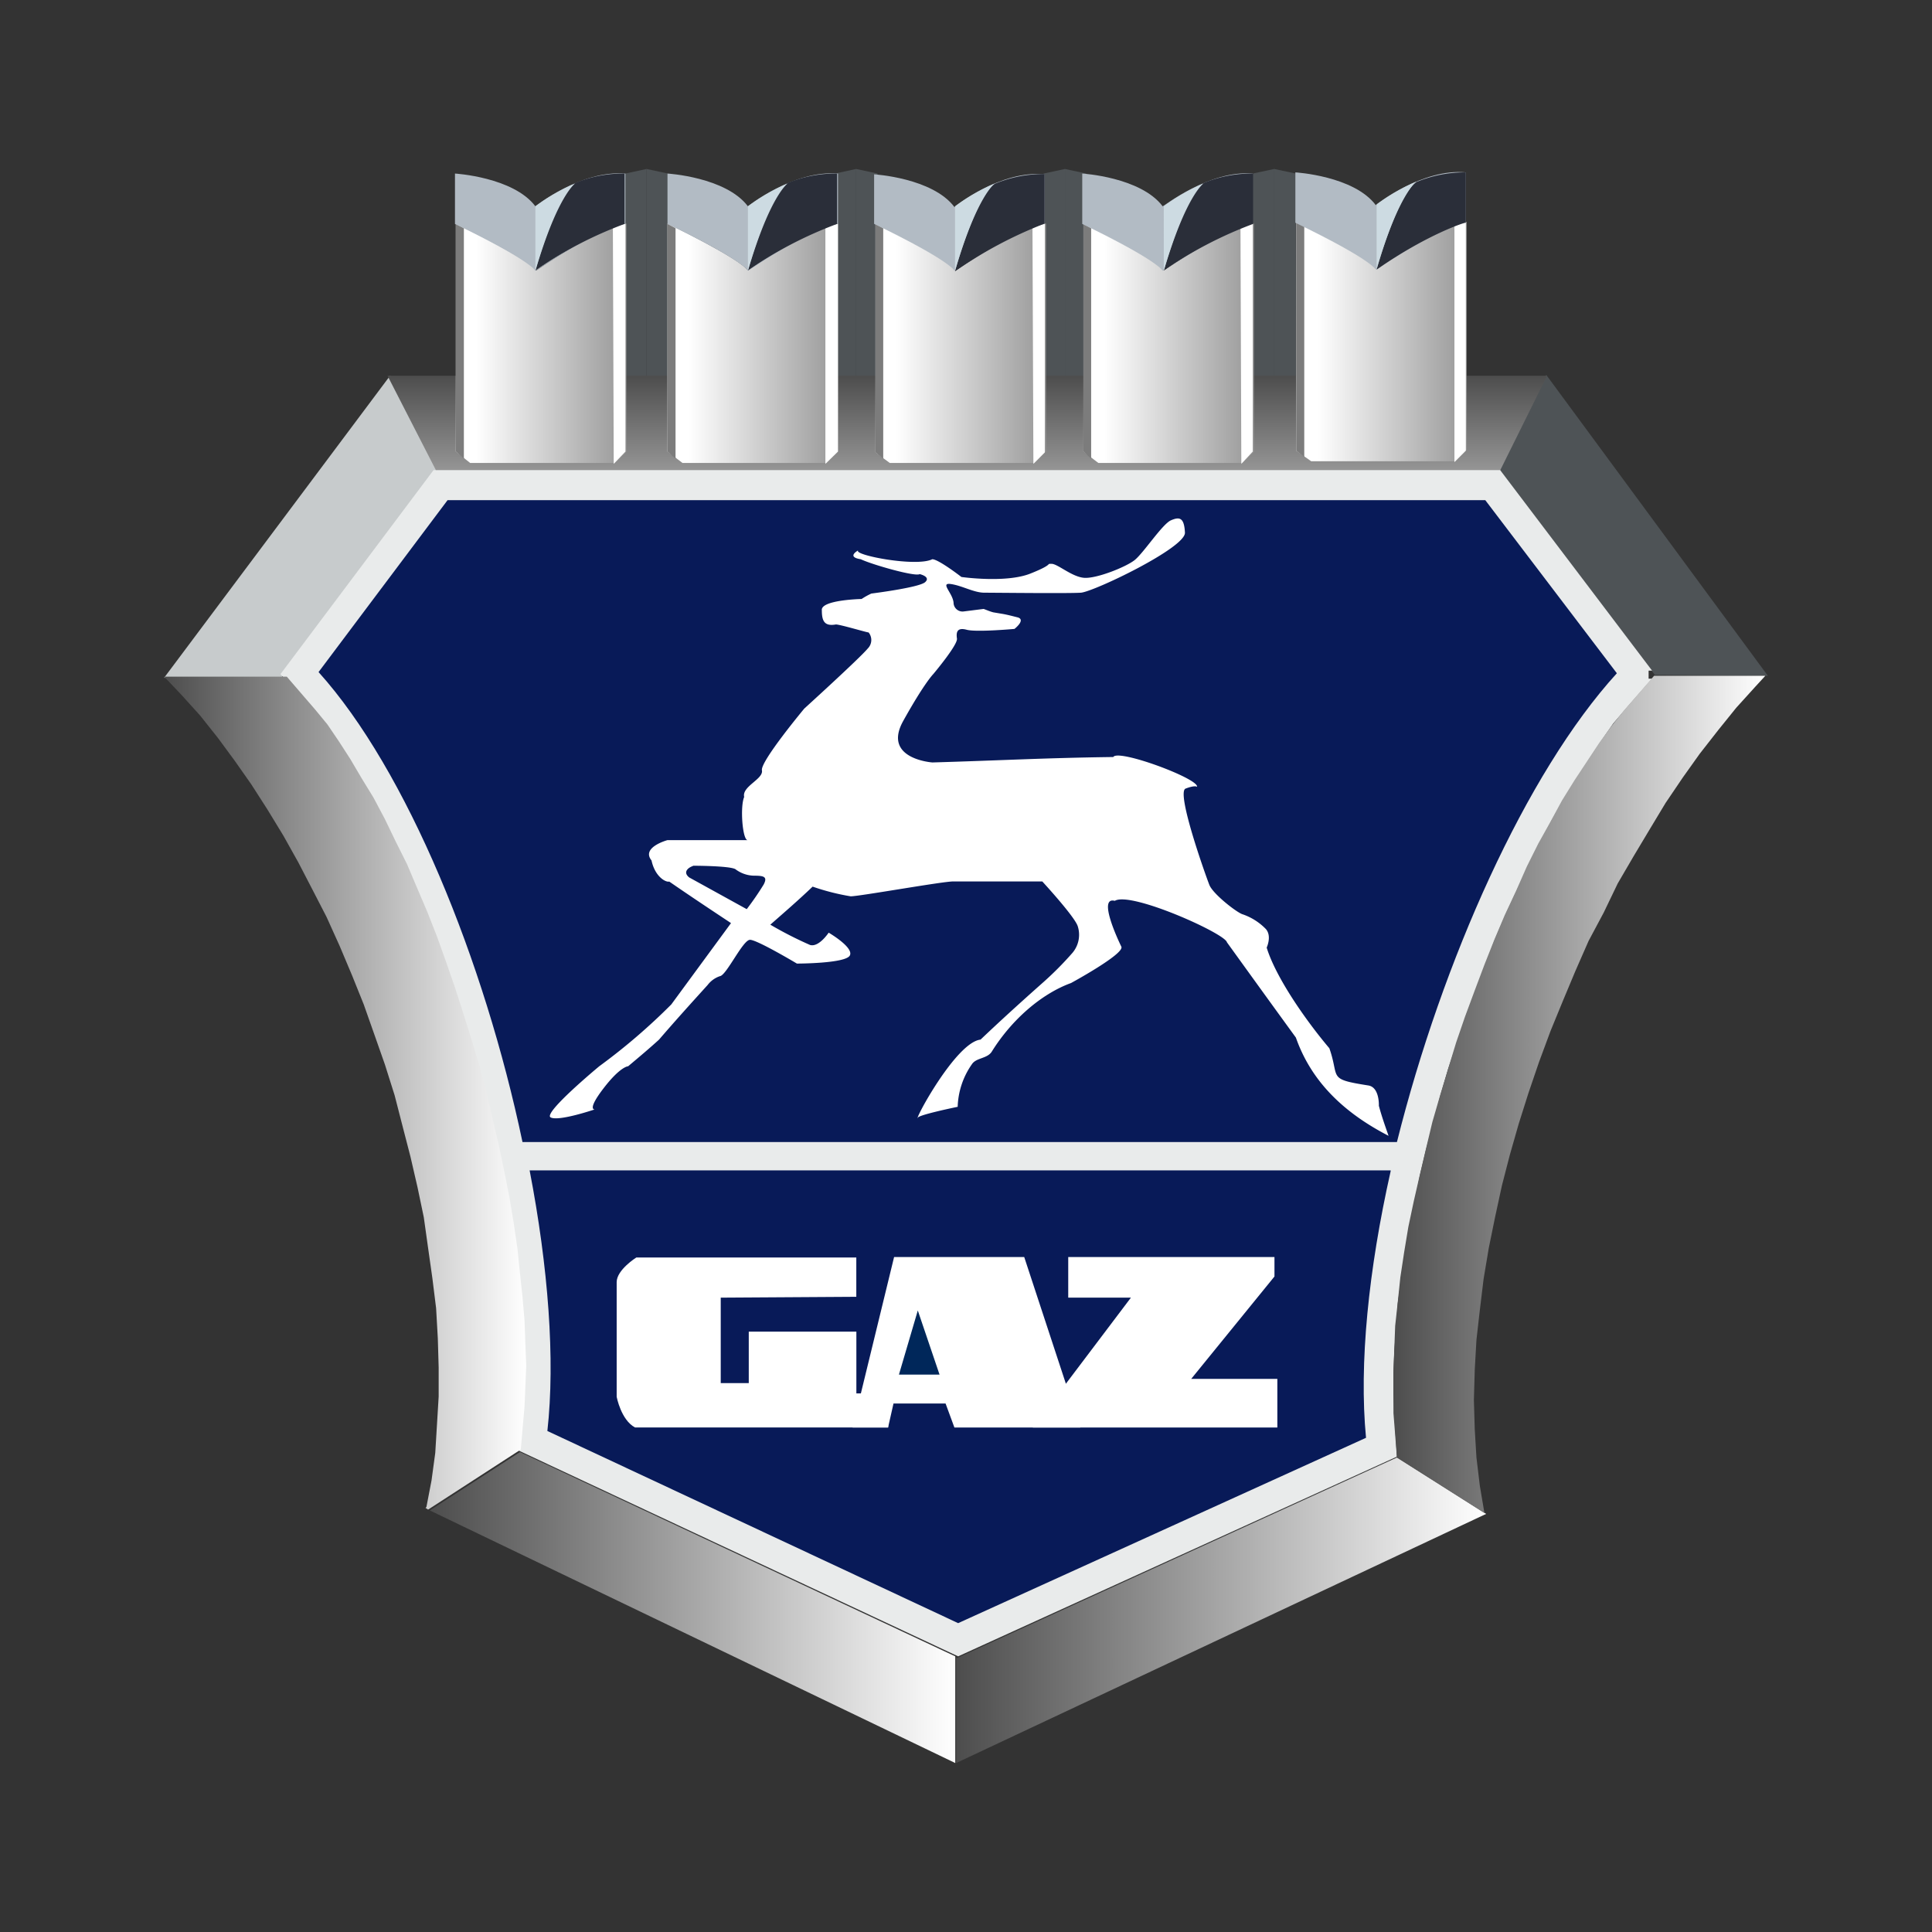 <svg id="Слой_1" data-name="Слой 1" xmlns="http://www.w3.org/2000/svg" xmlns:xlink="http://www.w3.org/1999/xlink" viewBox="0 0 295 295"><rect x="0" y="0" width="295" height="295" fill="#333333" stroke="none"/><defs><style>.cls-1{fill:none;}.cls-2{fill:#4e5356;}.cls-3{fill:#c7cbcc;}.cls-4{fill:url(#linear-gradient);}.cls-5{fill:url(#linear-gradient-2);}.cls-6{fill:url(#linear-gradient-3);}.cls-7{fill:#e9ebeb;}.cls-8{fill:#081a58;}.cls-9{fill:url(#linear-gradient-4);}.cls-10{fill:url(#linear-gradient-5);}.cls-11{fill:#fff;}.cls-12{fill:url(#linear-gradient-6);}.cls-13{fill:#7c7c7c;}.cls-14{fill:#b2bbc4;}.cls-15{fill:#2a2e39;}.cls-16{fill:#cddbe2;}.cls-17{fill:url(#linear-gradient-7);}.cls-18{fill:url(#linear-gradient-8);}.cls-19{fill:url(#linear-gradient-9);}.cls-20{fill:url(#linear-gradient-10);}.cls-21{fill:#00275a;}</style><linearGradient id="linear-gradient" x1="65.63" y1="245.46" x2="145.86" y2="245.46" gradientUnits="userSpaceOnUse"><stop offset="0" stop-color="#4d4d4d"/><stop offset="1" stop-color="#fff"/></linearGradient><linearGradient id="linear-gradient-2" x1="145.99" y1="245.88" x2="226.92" y2="245.88" xlink:href="#linear-gradient"/><linearGradient id="linear-gradient-3" x1="147.7" y1="72.62" x2="147.7" y2="57.37" gradientUnits="userSpaceOnUse"><stop offset="0" stop-color="#999"/><stop offset="1" stop-color="#4d4d4d"/></linearGradient><linearGradient id="linear-gradient-4" x1="25.06" y1="166.91" x2="80.35" y2="166.91" xlink:href="#linear-gradient"/><linearGradient id="linear-gradient-5" x1="212.77" y1="167.11" x2="269.55" y2="167.11" xlink:href="#linear-gradient"/><linearGradient id="linear-gradient-6" x1="-83.54" y1="637.68" x2="-75.14" y2="637.68" gradientTransform="matrix(3.09, 0, 0, -3.09, 329.97, 2023.76)" gradientUnits="userSpaceOnUse"><stop offset="0.13" stop-color="#fff"/><stop offset="1" stop-color="#999"/></linearGradient><linearGradient id="linear-gradient-7" x1="-73.05" y1="637.68" x2="-64.64" y2="637.68" xlink:href="#linear-gradient-6"/><linearGradient id="linear-gradient-8" x1="-62.79" y1="637.68" x2="-54.39" y2="637.68" xlink:href="#linear-gradient-6"/><linearGradient id="linear-gradient-9" x1="-52.51" y1="637.68" x2="-44.1" y2="637.68" xlink:href="#linear-gradient-6"/><linearGradient id="linear-gradient-10" x1="-41.97" y1="637.77" x2="-33.56" y2="637.77" xlink:href="#linear-gradient-6"/></defs><rect class="cls-1" width="295" height="295"/><polygon class="cls-2" points="98.73 25.8 98.73 68.86 95.44 71.13 95.48 26.5 98.73 25.8"/><polygon class="cls-2" points="101.99 26.5 102.03 71.13 98.73 68.86 98.73 25.8 101.99 26.5"/><polygon class="cls-2" points="130.73 25.8 130.73 68.86 127.44 71.13 127.48 26.5 130.73 25.8"/><polygon class="cls-2" points="133.99 26.5 134.03 71.13 130.73 68.86 130.73 25.8 133.99 26.5"/><polygon class="cls-2" points="162.61 25.8 162.61 68.86 159.31 71.13 159.35 26.5 162.61 25.8"/><polygon class="cls-2" points="165.86 26.5 165.9 71.13 162.61 68.86 162.61 25.8 165.86 26.5"/><polygon class="cls-2" points="194.57 25.8 194.57 68.86 191.23 71.13 191.27 26.5 194.57 25.8"/><polygon class="cls-2" points="197.86 26.5 197.9 71.13 194.56 68.86 194.56 25.8 197.86 26.5"/><polygon class="cls-3" points="25.06 103.49 59.56 57.37 66.85 71.65 66.72 71.65 42.96 103.49 25.06 103.49"/><polygon class="cls-4" points="145.86 269.2 65.63 230.63 79.39 221.72 145.86 252.91 145.86 269.2"/><polygon class="cls-5" points="226.92 231.16 145.99 269.2 145.99 253.04 146.12 253.17 213.3 222.55 226.92 231.16"/><polygon class="cls-2" points="236.1 57.24 269.94 103.19 252.69 103.06 228.8 71.65 236.1 57.24"/><polygon class="cls-6" points="236.23 57.37 228.67 72.61 66.98 72.61 59.17 57.37 236.23 57.37"/><polygon class="cls-7" points="66.2 71.78 229.06 71.78 252.26 102.4 251.73 102.4 251.73 103.63 252.26 103.63 248.37 108.08 246.32 110.48 244.44 113.19 242.56 116.03 240.68 119 238.8 122.1 236.88 125.33 235.13 128.69 233.39 132.19 231.64 135.86 229.89 139.61 228.28 143.37 226.79 147.3 225.31 151.23 223.82 155.12 222.47 159.18 221.12 163.2 219.89 167.39 218.84 171.45 217.75 175.47 216.79 179.53 216 183.59 215.18 187.48 214.52 191.41 213.95 195.17 213.43 198.97 213.17 202.72 212.9 206.22 212.77 209.58 212.77 212.99 212.9 216.09 213.3 222.42 146.3 252.91 78.86 221.33 79.39 215.13 79.52 212.03 79.52 208.79 79.52 205.43 79.39 201.9 79.13 198.27 78.73 194.51 78.3 190.71 77.64 186.83 76.99 182.9 76.29 178.83 75.5 174.82 74.54 170.75 73.45 166.74 72.4 162.67 71.31 158.61 69.95 154.59 68.73 150.53 67.38 146.65 65.89 142.84 64.41 139.09 62.79 135.29 61.31 131.66 59.56 128.17 57.94 124.76 56.2 121.53 54.45 118.43 52.7 115.59 50.82 112.8 49.03 110.22 47.16 107.91 42.83 102.93 66.2 71.78"/><path class="cls-8" d="M214.84,181.33c-3.37,15-4.85,29.4-3.76,40.71l-62.28,28.3L86.08,221c1.22-10.92.13-25.07-2.71-39.79H214.84ZM70.84,78.87H229.29l20.09,26.43c-13.89,15.24-26.68,44-33.58,71.58H82.28c-5.81-27.65-17.64-56.78-31.14-71.76l19.7-26.25Z" transform="translate(-2.5 -2.5)"/><polygon class="cls-9" points="65.37 230.5 64.97 230.24 65.11 230.11 65.89 226.05 66.46 221.85 66.72 217.57 66.98 213.25 66.98 208.79 66.85 204.34 66.59 199.75 66.02 195.17 65.37 190.58 64.71 185.87 63.75 181.28 62.66 176.56 61.44 171.85 60.26 167.26 58.77 162.54 57.16 157.96 55.54 153.37 53.75 148.92 51.87 144.46 49.86 140.01 47.72 135.86 45.54 131.66 43.27 127.6 40.82 123.58 38.38 119.78 35.84 116.16 33.27 112.67 30.56 109.26 27.76 106.16 25.06 103.32 43.79 103.32 48.12 108.34 49.99 110.61 51.74 113.19 53.49 115.9 55.24 118.87 57.03 121.79 58.77 125.07 60.39 128.43 62.14 131.93 63.62 135.42 65.24 139.22 66.72 142.98 68.08 146.78 69.43 150.66 70.74 154.72 71.96 158.61 73.19 162.67 74.28 166.74 75.19 170.75 76.16 174.82 76.99 178.83 77.77 182.76 78.43 186.7 79 190.58 79.39 194.38 79.78 198.01 80.09 201.63 80.22 205.17 80.35 208.53 80.22 211.76 80.09 214.74 79.52 221.33 65.37 230.5"/><polygon class="cls-10" points="269.55 103.19 268.07 104.8 265.1 108.08 262.39 111.44 259.55 115.07 256.97 118.69 254.31 122.62 251.86 126.69 249.46 130.7 247.01 134.9 244.87 139.35 242.56 143.68 240.55 148.26 238.63 152.85 236.75 157.43 235 162.15 233.39 166.87 231.9 171.58 230.55 176.3 229.33 181.02 228.28 185.87 227.32 190.58 226.53 195.3 225.96 200.02 225.44 204.6 225.18 209.19 225.05 213.77 225.18 218.23 225.44 222.55 225.96 226.88 226.66 231.03 213.3 222.55 212.77 215.78 212.77 212.55 212.77 209.32 212.9 205.96 213.03 202.46 213.43 198.79 213.82 195.04 214.39 191.28 215.04 187.35 215.87 183.42 216.79 179.4 217.75 175.34 218.71 171.32 219.89 167.26 221.12 163.2 222.34 159.18 223.69 155.25 225.18 151.23 226.66 147.3 228.15 143.54 229.76 139.74 231.51 135.99 233.13 132.32 234.87 128.83 236.75 125.46 238.5 122.23 240.42 119.13 242.3 116.29 244.18 113.45 246.05 110.88 247.97 108.47 252.56 103.19 269.55 103.19"/><path class="cls-11" d="M108.31,134.69s5.55,0,6.47.52a4.85,4.85,0,0,0,2.83,1c1.49,0,2.14.13,1.49,1.36a44.36,44.36,0,0,1-2.58,3.75l-8.78-4.84c-1-.79-.21-1.49.57-1.75Zm64.2-16.6c-10.39.13-17.25.53-27.64.83,0,0-7.69-.52-4.46-6.33s4.59-7.16,4.59-7.16,3.76-4.46,3.62-5.42,0-1.75,1.49-1.35,7.29-.13,7.29-.13,1.75-1.36.53-1.75c-.53-.13-1.49-.39-2.27-.53L154.17,96c-.52-.13-1.09-.39-1.48-.52l-3.1.39a1.37,1.37,0,0,1-1.49-1.35c-.13-1.49-2.14-3.1-.39-2.84S151.2,93,152.82,93s12.79.13,14.72,0,16-6.85,15.89-9.17-.83-2.45-2.14-1.88-4.19,5-5.54,6.07-5.81,2.84-7.69,2.71-4.06-2.14-5-2.14.52,0-3.23,1.49-10.53.52-10.53.52-3.49-2.71-4.45-2.71c-2.45,1.23-12.14-.65-11.31-1.35,0,0-1.88,1,.39,1.35,1.75.83,8.34,2.71,9,2.27,0,0,1.75.4.83,1.23s-8.21,1.74-8.21,1.74a10.83,10.83,0,0,0-1.49.83s-6.33.13-6.07,1.75c0,1.62.4,2.45,2.14,2.14.66,0,4.72,1.22,5,1.22a1.83,1.83,0,0,1-.13,2.45c-1.22,1.48-9.69,9.17-9.69,9.17s-6.73,8.08-6.47,9.43-3.1,2.45-2.71,4.07c-.65,1.48-.26,6.59.53,6.59H104.42s-4.06,1.09-2.44,3.1c.52,2.45,2.14,3.37,2.71,3.23,3.1,2.14,6.2,4.2,9.43,6.34L105,155.87A93,93,0,0,1,94,165.31s-8.65,7.16-7.42,7.81,6.72-1.22,6.72-1.22-1.22.13,1.36-3.23,3.75-3.36,3.75-3.36c1.62-1.36,3.23-2.71,4.72-4.07,2.44-2.84,5-5.67,7.42-8.34a3.94,3.94,0,0,1,1.88-1.35c1-.13,3.5-5.55,4.59-5.55s7.16,3.63,7.16,3.63,7.42,0,8.08-1.23-3.23-3.49-3.23-3.49-1.49,2.27-2.84,1.88a57.69,57.69,0,0,1-6.07-3.1c2.14-1.88,4.32-3.76,6.46-5.81a35.06,35.06,0,0,0,5.81,1.48c1.35,0,14-2.27,15.64-2.27h13.62s5,5.42,5.42,6.86a4.27,4.27,0,0,1-.83,4.06,50.63,50.63,0,0,1-4.72,4.72c-3.49,3.1-6.46,5.81-9.3,8.51-3.76.4-10.26,12.54-9.57,12-.52-.39,6.08-1.74,6.08-1.74A11.92,11.92,0,0,1,150.9,165c.65-1,2.27-.83,3-1.87,3.1-5,7.68-8.91,12.14-10.53,0,0,8.21-4.46,7.68-5.55s-3.62-7.68-1-7c2.45-1.48,16.86,5,17.12,6.33,3.5,4.85,7,9.7,10.53,14.55,2.27,6.46,7,11.31,14.15,15-.52-1.49-1.09-3.1-1.48-4.59,0,0,.13-2.84-1.62-3.1-6.33-1-4.32-1.09-5.94-5.68-3.76-4.45-8.21-10.92-9.57-15.37,0,0,.83-1.75-.13-2.84a9,9,0,0,0-3.62-2.27c-1-.39-4.46-3.1-5-4.46s-5.11-14.15-3.63-14.71,1.75-.27,1.75-.27c.26-1.26-12.14-5.85-12.8-4.54Z" transform="translate(-2.5 -2.5)"/><path class="cls-11" d="M177.23,87.91l.13-.13c1-1.75,5.42-4.45,5.24-4.19v-1h-.39l-.13.13h-.26l-.13.13-.13.13-.14.13-.13.14-.13.13-.13.13-.13.13c-1.09,1.22-2,2.44-3.1,3.75l-.13.27-.44.3Z" transform="translate(-2.5 -2.5)"/><path class="cls-11" d="M163.21,89.53a.28.28,0,0,0-.26.26c-3.49,2.27-8.08,2.27-12.14,2,0,0,4.06.52,4.85.52,4.19,0,7.94-2.7,11.74-.26-1-1-3-3.06-4.19-2.53Z" transform="translate(-2.5 -2.5)"/><path class="cls-12" d="M72.1,71.45V36.64S83,41.88,84.38,43.8c0,0,10.39-7.16,13.76-7.16V71.45l-1.75,1.74H74.29Z" transform="translate(-2.5 -2.5)"/><polygon class="cls-13" points="70.83 34.84 70.83 68.81 70.83 70.04 69.61 68.95 69.61 34.18 70.83 34.84"/><polygon class="cls-11" points="95.5 34.18 95.5 68.95 93.71 70.83 93.58 34.57 95.5 34.18"/><path class="cls-14" d="M98,29v7.69s-1.48-.83-13.75,7.16c0,0-.53-1.48-12.28-7.16V29s8.91.53,12.28,5C84.25,34,91.23,28.43,98,29Z" transform="translate(-2.5 -2.5)"/><path class="cls-15" d="M84.25,43.8s3.1-11.31,6.07-13.36A19.34,19.34,0,0,1,97.87,29v7.69A60.86,60.86,0,0,0,84.25,43.8Z" transform="translate(-2.5 -2.5)"/><path class="cls-16" d="M84.25,34a29.46,29.46,0,0,1,6.07-3.49s-2.71,1.88-6.07,13.36Z" transform="translate(-2.5 -2.5)"/><path class="cls-17" d="M104.42,71.45V36.64s10.92,5.24,12.28,7.16c0,0,10.39-7.16,13.76-7.16V71.45l-1.75,1.74h-22Z" transform="translate(-2.5 -2.5)"/><polygon class="cls-13" points="103.15 34.84 103.15 68.81 103.15 70.04 101.92 68.95 101.92 34.18 103.15 34.84"/><polygon class="cls-11" points="127.95 34.18 127.95 68.95 126.03 70.83 126.03 34.57 127.95 34.18"/><path class="cls-14" d="M130.46,29v7.69s-1.49-.83-13.76,7.16c0,0-.53-1.48-12.28-7.16V29s8.91.53,12.28,5C116.7,34,123.69,28.43,130.46,29Z" transform="translate(-2.5 -2.5)"/><path class="cls-15" d="M116.7,43.8s3.1-11.31,6.07-13.36A19.34,19.34,0,0,1,130.32,29v7.69A61.36,61.36,0,0,0,116.7,43.8Z" transform="translate(-2.5 -2.5)"/><path class="cls-16" d="M116.7,34a29.46,29.46,0,0,1,6.07-3.49s-2.71,1.88-6.07,13.36Z" transform="translate(-2.5 -2.5)"/><path class="cls-18" d="M136.18,71.58V36.64s10.92,5.24,12.27,7.16c0,0,10.39-7.16,13.76-7.16V71.45l-1.75,1.74h-22.1Z" transform="translate(-2.5 -2.5)"/><polygon class="cls-13" points="134.86 34.84 134.86 68.81 134.86 70.04 133.68 69.08 133.68 34.18 134.86 34.84"/><polygon class="cls-11" points="159.53 34.18 159.53 69.08 157.79 70.83 157.65 34.7 159.53 34.18"/><path class="cls-14" d="M162,29.12v7.56s-1.48-.83-13.76,7.16c0,0-.52-1.48-12.27-7.16V29.12s8.91.53,12.27,5C148.32,34,155.31,28.43,162,29.12Z" transform="translate(-2.5 -2.5)"/><path class="cls-15" d="M148.32,43.93s3.1-11.31,6.07-13.36A19.36,19.36,0,0,1,162,29.08v7.56A64.74,64.74,0,0,0,148.32,43.93Z" transform="translate(-2.5 -2.5)"/><path class="cls-16" d="M148.32,34a29.46,29.46,0,0,1,6.07-3.49s-2.71,1.88-6.07,13.36Z" transform="translate(-2.5 -2.5)"/><path class="cls-19" d="M167.93,71.45V36.64s10.92,5.24,12.27,7.16c0,0,10.4-7.16,13.76-7.16V71.45l-1.75,1.74h-22Z" transform="translate(-2.5 -2.5)"/><polygon class="cls-13" points="166.61 34.84 166.61 68.81 166.61 70.04 165.43 68.95 165.43 34.18 166.61 34.84"/><polygon class="cls-11" points="191.28 34.18 191.28 68.95 189.54 70.83 189.41 34.57 191.28 34.18"/><path class="cls-14" d="M193.78,29v7.69s-1.48-.83-13.75,7.16c0,0-.53-1.48-12.28-7.16V29s8.91.53,12.28,5C180.2,34,187.19,28.43,193.78,29Z" transform="translate(-2.5 -2.5)"/><path class="cls-15" d="M180.21,43.8s3.11-11.31,6.08-13.36A19.34,19.34,0,0,1,193.84,29v7.69A62.28,62.28,0,0,0,180.21,43.8Z" transform="translate(-2.5 -2.5)"/><path class="cls-16" d="M180.2,34a29.46,29.46,0,0,1,6.07-3.49s-2.71,1.88-6.07,13.36Z" transform="translate(-2.5 -2.5)"/><path class="cls-20" d="M200.42,71.32V36.38s10.92,5.24,12.28,7.16c0,0,10.39-7.16,13.75-7.16v34.8l-1.74,1.75h-22Z" transform="translate(-2.5 -2.5)"/><polygon class="cls-13" points="199.15 34.57 199.15 68.55 199.15 69.78 197.92 68.81 197.92 33.88 199.15 34.57"/><polygon class="cls-11" points="223.82 33.88 223.82 68.81 222.08 70.56 222.08 34.44 223.82 33.88"/><path class="cls-14" d="M226.32,28.82v7.69s-1.48-.83-13.75,7.16c0,0-.53-1.49-12.28-7.16V28.82s8.91.52,12.28,5C212.7,33.71,219.73,28.16,226.32,28.82Z" transform="translate(-2.5 -2.5)"/><path class="cls-15" d="M212.7,43.67s3.1-11.31,6.07-13.37a19.43,19.43,0,0,1,7.55-1.48v7.69C226.32,36.38,220.38,38.3,212.7,43.67Z" transform="translate(-2.5 -2.5)"/><path class="cls-16" d="M212.7,33.71a29.46,29.46,0,0,1,6.07-3.49s-2.71,1.88-6.07,13.36Z" transform="translate(-2.5 -2.5)"/><g id="_2" data-name=" 2"><path class="cls-11" d="M133.25,200.51v-6H99.66s-3,1.88-3,3.76v17.51s.66,3.54,2.8,4.68h38.65v-5.2h-4.85v-9.43H116.83v7.86h-4.28V200.64Z" transform="translate(-2.5 -2.5)"/><polygon class="cls-11" points="130.18 217.97 135.6 217.97 136.43 214.3 144.38 214.3 145.73 217.97 164.95 217.97 156.39 191.94 136.52 191.94 130.18 217.97"/><polygon class="cls-21" points="137.26 209.89 140.14 200.1 143.46 209.89 137.26 209.89"/><polygon class="cls-11" points="163.11 198.14 163.11 191.94 194.6 191.94 194.6 194.91 181.89 210.54 195.04 210.54 195.04 217.97 157.7 217.97 172.68 198.14 163.11 198.14"/></g></svg>